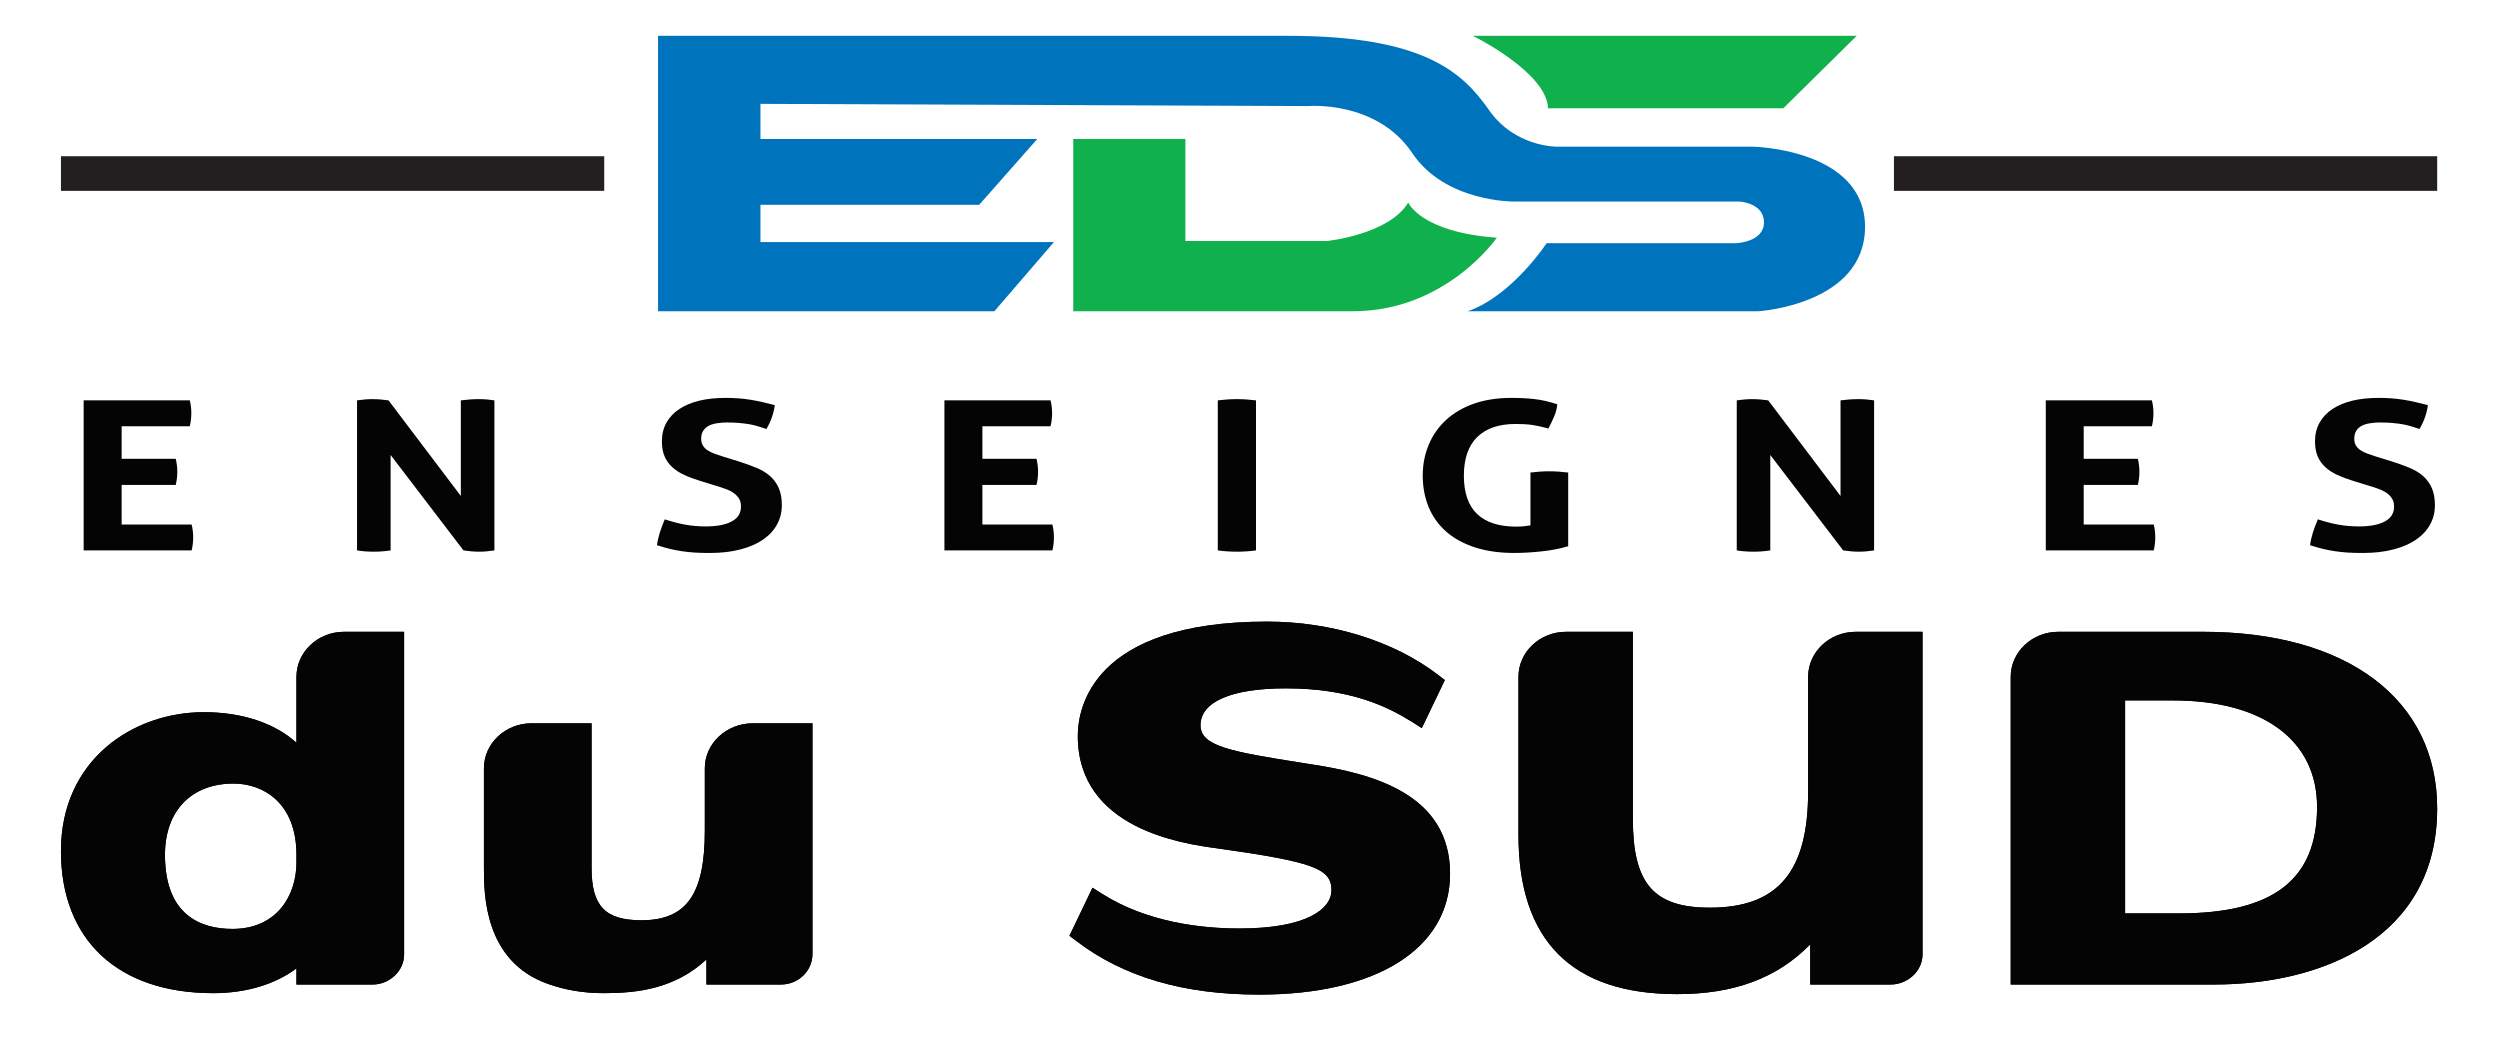 <?xml version="1.0" encoding="utf-8"?>
<!-- Generator: Adobe Illustrator 15.0.0, SVG Export Plug-In . SVG Version: 6.00 Build 0)  -->
<!DOCTYPE svg PUBLIC "-//W3C//DTD SVG 1.1//EN" "http://www.w3.org/Graphics/SVG/1.1/DTD/svg11.dtd">
<svg version="1.1" id="Calque_1" xmlns="http://www.w3.org/2000/svg" xmlns:xlink="http://www.w3.org/1999/xlink" x="0px" y="0px"
	 width="5759.418px" height="2436.976px" viewBox="0 0 5759.418 2436.976" enable-background="new 0 0 5759.418 2436.976"
	 xml:space="preserve">
<g>
	<g>
		<g>
			<path fill="#040404" d="M682.97,1559.141v152c-50.375-45.348-125.044-70.443-213.281-70.443
				c-163.549,0-329.256,109.867-329.256,319.956c0,204.854,131.151,327.351,350.862,327.351c75.885,0,143.619-20.641,191.675-57.172
				v37.266h175.604c39.24,0,72.372-31.732,72.372-69.021V1455.52H792.515C732.175,1455.52,682.97,1502.061,682.97,1559.141
				 M535.746,2140.021c-71.04,0-155.696-29.572-155.696-170.712c0-101.257,60.502-164.169,158.061-164.169
				c66.816,0,144.859,43.189,144.859,164.169v17.888C682.97,2063.312,637.416,2140.021,535.746,2140.021"/>
			<path fill="#040404" d="M1623.715,1769.805v143.872c0,146.649-42.248,206.392-145.915,206.392
				c-83.807,0-114.942-32.673-114.942-120.588v-333.159h-138.383c-60.432,0-109.568,46.404-109.568,103.483v229.676
				c0,58.779,0,215.211,147.453,267.193c40.847,14.396,81.9,21.33,128.924,21.33c77.424,0,163.916-10.264,236.151-77.697v57.791
				h171.975c39.883,0,72.326-31.594,72.326-70.215v-531.562H1734.5C1673.516,1666.321,1623.715,1712.726,1623.715,1769.805"/>
			<path fill="#040404" d="M3017.312,1760.254l-18.896-3.009c-165.524-26.061-232.729-38.619-232.729-86.562
				c0-53.912,71.614-84.908,196.452-84.908c148.601,0,233.762,41.469,291.325,77.607l22.063,13.96l52.949-110.603l-14.949-11.594
				c-101.898-78.206-245.702-123.116-394.555-123.116c-404.565,0-435.999,201.411-435.999,263.153
				c0,214.797,241.729,248.434,321.127,259.201c221.478,31.227,263.29,46.451,263.29,96.365c0,42.662-55.61,88.263-211.997,88.263
				c-86.905,0-212.225-13.845-316.581-79.995l-21.927-13.892l-53.155,110.739l15.177,11.412
				c109.454,83.601,247.54,124.033,422.041,124.033c271.188,0,439.649-106.629,439.649-278.42
				C3340.597,1831.568,3167.82,1782.664,3017.312,1760.254"/>
			<path fill="#040404" d="M4165.506,1559.141v264.209c0,185.199-69.754,267.697-226.529,267.697
				c-129.224,0-177.234-55.38-177.234-204.097V1455.52h-154.02c-60.411,0-109.545,46.654-109.545,103.621v364.432
				c0,243.361,122.93,366.635,365.234,366.635c131.496,0,230.411-36.552,306.96-114.596v92.486h185.155
				c39.884,0,73.498-31.732,73.498-69.021V1455.52h-153.951C4214.757,1455.52,4165.506,1502.174,4165.506,1559.141"/>
			<path fill="#040404" d="M5075.483,1455.52h-333.665c-60.432,0-109.59,46.541-109.59,103.621v708.957h468.488
				c248.456,0,513.998-106.676,513.998-405.762C5614.715,1611.56,5408.022,1455.52,5075.483,1455.52 M5337.947,1858.982
				c0,167.521-100.936,245.291-317.662,245.291h-124.561v-490.67h110.188C5213.798,1613.604,5337.947,1705.423,5337.947,1858.982"/>
			<g>
				<g>
					<g>
						<defs>
							<path id="SVGID_1_" d="M682.902,1559.141v152c-50.307-45.348-124.976-70.443-213.213-70.443
								c-163.549,0-329.256,109.867-329.256,319.956c0,204.854,131.151,327.351,350.862,327.351
								c75.885,0,143.619-20.641,191.607-57.172v37.266h175.672c39.24,0,72.372-31.732,72.372-69.021V1455.52H792.561
								C732.152,1455.52,682.902,1502.061,682.902,1559.141 M535.677,2140.021c-70.948,0-155.627-29.572-155.627-170.712
								c0-101.05,60.593-164.169,158.084-164.169c66.792,0,144.767,43.189,144.767,164.169v17.888
								C682.902,2063.312,637.508,2140.021,535.677,2140.021"/>
						</defs>
						<use xlink:href="#SVGID_1_"  overflow="visible" fill="#040404"/>
						<clipPath id="SVGID_2_">
							<use xlink:href="#SVGID_1_"  overflow="visible"/>
						</clipPath>
					</g>
					<g>
						<defs>
							<path id="SVGID_3_" d="M1623.715,1769.805v143.872c0,146.649-42.248,206.392-146.007,206.392
								c-83.715,0-114.85-32.673-114.85-120.635v-333.112h-138.383c-60.432,0-109.66,46.404-109.66,103.483v229.629
								c0,58.826,0,215.258,147.545,267.24c40.847,14.396,81.9,21.33,128.924,21.33c77.424,0,163.801-10.264,236.151-77.697v57.791
								h171.86c39.998,0,72.395-31.594,72.395-70.215v-531.562H1734.5C1673.447,1666.321,1623.715,1712.726,1623.715,1769.805"/>
						</defs>
						<use xlink:href="#SVGID_3_"  overflow="visible" fill="#040404"/>
						<clipPath id="SVGID_4_">
							<use xlink:href="#SVGID_3_"  overflow="visible"/>
						</clipPath>
					</g>
					<g>
						<defs>
							<path id="SVGID_5_" d="M3017.426,1760.254l-19.011-3.009c-165.524-26.061-232.729-38.619-232.729-86.562
								c0-53.912,71.614-84.908,196.452-84.908c148.601,0,233.762,41.469,291.461,77.607l21.927,13.96l53.064-110.603
								l-15.064-11.594c-101.898-78.206-245.702-123.116-394.555-123.116c-404.565,0-435.999,201.411-435.999,263.153
								c0,214.797,241.729,248.434,321.127,259.201c221.478,31.227,263.29,46.451,263.29,96.365
								c0,42.662-55.702,88.263-211.997,88.263c-86.905,0-212.225-13.845-316.581-79.995l-21.927-13.892l-53.155,110.739
								l15.177,11.412c109.454,83.601,247.561,124.033,422.041,124.033c271.256,0,439.649-106.629,439.649-278.42
								C3340.597,1831.568,3167.705,1782.664,3017.426,1760.254"/>
						</defs>
						<use xlink:href="#SVGID_5_"  overflow="visible" fill="#040404"/>
						<clipPath id="SVGID_6_">
							<use xlink:href="#SVGID_5_"  overflow="visible"/>
						</clipPath>
					</g>
					<g>
						<defs>
							<path id="SVGID_7_" d="M4165.506,1559.141v264.209c0,184.994-69.754,267.697-226.575,267.697
								c-129.178,0-177.188-55.38-177.188-204.144V1455.52h-154.02c-60.411,0-109.545,46.541-109.545,103.621v364.432
								c0,243.361,122.93,366.635,365.143,366.635c131.587,0,230.502-36.552,306.961-114.596v92.486h185.246
								c39.769,0,73.498-31.732,73.498-69.021V1455.52h-153.951C4214.665,1455.52,4165.506,1502.061,4165.506,1559.141"/>
						</defs>
						<use xlink:href="#SVGID_7_"  overflow="visible" fill="#040404"/>
						<clipPath id="SVGID_8_">
							<use xlink:href="#SVGID_7_"  overflow="visible"/>
						</clipPath>
					</g>
					<g>
						<defs>
							<path id="SVGID_9_" d="M5075.392,1455.52h-333.458c-60.548,0-109.752,46.541-109.752,103.621v708.957h468.396
								c248.595,0,514.07-106.676,514.07-405.762C5614.647,1611.56,5408.022,1455.52,5075.392,1455.52 M5338.014,1858.982
								c0,167.521-101.026,245.291-317.729,245.291h-124.561v-490.67h110.188
								C5213.798,1613.604,5338.014,1705.423,5338.014,1858.982"/>
						</defs>
						<use xlink:href="#SVGID_9_"  overflow="visible" fill="#040404"/>
						<clipPath id="SVGID_10_">
							<use xlink:href="#SVGID_9_"  overflow="visible"/>
						</clipPath>
					</g>
				</g>
			</g>
		</g>
	</g>
</g>
<g>
	<path fill="#0073BD" d="M1515.983,82.542v634.495h774.83l137.19-159.324h-676.077v-85.85h503.827l133.906-151.701h-637.733v-80.892
		l1262.746,5.054c0,0,157.326-13.456,239.089,108.695c75.539,112.645,232.867,111.22,232.867,111.22h519.759
		c0,0,57.402,2.479,57.402,48.011c0,45.463-63.784,48.01-63.784,48.01h-436.874c0,0-79.65,121.303-181.732,156.777h669.602
		c0,0,245.587-15.178,245.587-194.523c0-179.598-258.307-184.603-258.307-184.603h-451.728c0,0-96.642,1.171-156.202-84.313
		c-60.639-86.769-149.933-171.056-462.451-171.056C2730.328,82.542,1515.983,82.542,1515.983,82.542z"/>
	<g>
		<g>
			<path fill="#10B04C" d="M2472.547,717.037V320.162h258.285v235.094h325.283c0,0,142.725-13.914,188.163-88.537
				c0,0,28.678,68.285,204.052,80.914c0,0-116.412,169.404-331.621,169.404H2472.547z"/>
			<path fill="#10B04C" d="M3393.085,82.542c0,0,170.047,83.464,173.284,166.832h542.033l169.037-166.832H3393.085z"/>
		</g>
	</g>
</g>
<g>
	<path fill="#040404" d="M192.714,922.326h244.485c2.434,9.666,3.559,19.334,3.559,29.229c0,10.608-1.125,20.825-3.559,30.423
		H280.24v75.011h124.63c2.411,10.173,3.582,20.253,3.582,29.759c0,10.355-1.171,20.366-3.582,30.375H280.24v91.271h161.276
		c2.365,9.621,3.536,19.445,3.536,29.298c0,10.63-1.171,20.688-3.536,30.329H192.714V922.326z"/>
	<path fill="#040404" d="M822.525,922.326c12.399-1.791,24.177-2.846,35.36-2.846c12.054,0,24.384,1.055,37.172,2.846
		l166.603,220.284V922.326c14.396-1.791,28.127-2.846,41.375-2.846c12.375,0,24.361,1.055,35.957,2.846v345.695
		c-12.789,1.977-24.363,2.963-34.81,2.963c-11.205,0-23.374-0.986-36.438-2.963l-167.865-219.803v219.803
		c-12.835,1.977-25.739,2.963-38.988,2.963c-13.179,0-25.968-0.986-38.366-2.963V922.326z"/>
	<path fill="#040404" d="M1613.038,1107.895c-13.661-4.133-25.877-8.725-36.6-13.662c-10.837-5.027-20.021-10.859-27.598-17.954
		c-7.577-6.797-13.524-14.971-17.703-24.614c-4.156-9.643-6.291-21.192-6.291-34.532c0-16.532,3.514-30.95,10.47-43.442
		c6.98-12.375,16.968-23.029,29.688-31.387c12.812-8.541,28.242-14.925,46.174-19.287c17.978-4.292,38.184-6.383,60.547-6.383
		c20.342,0,39.422,1.377,57.263,4.293c17.657,2.822,36.37,7.164,55.955,12.423c-2.411,18.62-8.816,36.966-19.058,54.921
		c-6.084-2.088-12.169-3.903-18.368-5.785c-6.2-2.021-12.834-3.561-19.769-4.914c-7.072-1.24-14.902-2.204-23.718-3.078
		c-8.771-0.803-18.714-1.217-29.918-1.217c-6.751,0-13.73,0.414-20.619,1.586c-7.072,0.849-13.341,2.571-18.919,5.074
		c-5.625,2.593-10.172,6.385-13.799,11.343c-3.605,4.958-5.418,11.55-5.418,19.446c0,6.455,1.446,11.848,4.224,16.096
		c2.778,4.434,6.589,8.105,11.389,11.16c4.891,2.96,10.218,5.531,16.187,7.6c5.97,2.157,11.894,4.109,18,6.084l35.912,11.068
		c15.154,4.867,28.976,9.711,41.352,14.923c12.375,5.051,22.892,11.366,31.456,18.966c8.61,7.486,15.269,16.67,20.115,27.508
		c4.706,10.629,7.186,23.811,7.186,39.605c0,16.371-3.765,31.181-11.158,44.66c-7.324,13.43-18.093,25.004-32.008,34.625
		c-13.96,9.664-31.25,17.244-51.799,22.594c-20.643,5.532-44.269,8.287-71.11,8.287c-13.133,0-25.004-0.32-35.245-0.964
		c-10.424-0.759-20.297-1.791-29.757-3.216c-9.345-1.422-18.598-3.26-27.851-5.441c-9.208-2.318-18.827-5.119-28.746-8.289
		c1.171-9.32,3.398-18.941,6.589-29.023c3.215-10.191,6.958-20.296,11.389-30.582c16.854,5.488,32.604,9.667,47.276,12.261
		c14.833,2.71,30.653,4.064,47.413,4.064c25.165,0,44.958-3.696,59.216-11.319c14.466-7.485,21.653-19.013,21.653-34.234
		c0-7.762-1.654-14.213-4.961-19.311c-3.535-5.189-7.875-9.458-13.292-13.064c-5.305-3.559-11.481-6.498-18.301-8.84
		c-6.796-2.434-13.776-4.775-20.985-6.842L1613.038,1107.895z"/>
	<path fill="#040404" d="M2175.712,922.326h244.485c2.389,9.666,3.628,19.334,3.628,29.229c0,10.608-1.24,20.825-3.628,30.423
		h-156.982v75.011h124.676c2.343,10.173,3.604,20.253,3.604,29.759c0,10.355-1.262,20.366-3.604,30.375h-124.676v91.271h161.252
		c2.343,9.621,3.537,19.445,3.537,29.298c0,10.63-1.194,20.688-3.537,30.329h-248.755V922.326z"/>
	<path fill="#040404" d="M2805.5,922.326c14.81-1.791,29.321-2.846,43.739-2.846c14.42,0,29.207,1.055,44.315,2.846v345.695
		c-15.109,1.977-29.689,2.963-43.765,2.963c-14.809,0-29.48-0.986-44.29-2.963V922.326z"/>
	<path fill="#040404" d="M3525.799,1088.607c14.81-1.859,29.206-2.87,43.212-2.87c13.959,0,28.517,1.011,43.74,2.87v169.772
		c-20.825,6.245-42.409,10.102-65.002,12.283c-22.639,2.273-42.27,3.237-59.009,3.237c-35.176,0-65.898-4.523-92.371-13.362
		c-26.358-8.748-48.287-21.079-65.874-36.877c-17.68-16.001-30.768-34.761-39.699-56.505c-8.726-21.927-13.157-45.577-13.157-71.246
		c0-25.648,4.592-49.48,13.845-71.34c9.162-22.088,22.479-41.075,39.883-57.105c17.381-15.909,38.71-28.584,64.106-37.492
		c25.348-8.886,54.255-13.34,86.63-13.34c19.171,0,37.034,0.871,53.566,2.848c16.554,1.857,33.868,5.899,51.913,11.893
		c-0.802,9.621-3.259,19.15-7.186,28.148c-3.995,9.141-8.426,18.393-13.181,27.648c-13.959-3.951-26.38-6.479-37.24-8.246
		c-10.724-1.491-23.49-2.227-38.253-2.227c-38.39,0-67.917,9.988-88.398,30.009c-20.595,20.069-30.905,49.803-30.905,89.204
		c0,39.445,10.195,68.834,30.538,88.305c20.435,19.288,50.375,28.979,89.914,28.979c6.728,0,12.858-0.277,18.346-0.896
		c5.303-0.735,10.238-1.379,14.579-1.951V1088.607z"/>
	<path fill="#040404" d="M4001.085,922.326c12.374-1.791,24.085-2.846,35.336-2.846c11.962,0,24.408,1.055,37.127,2.846
		l166.601,220.284V922.326c14.421-1.791,28.105-2.846,41.354-2.846c12.375,0,24.406,1.055,35.979,2.846v345.695
		c-12.858,1.977-24.338,2.963-34.81,2.963c-11.158,0-23.326-0.986-36.414-2.963l-167.912-219.803v219.803
		c-12.767,1.977-25.716,2.963-38.965,2.963c-13.157,0-25.923-0.986-38.297-2.963V922.326z"/>
	<path fill="#040404" d="M4713.002,922.326h244.417c2.479,9.666,3.627,19.334,3.627,29.229c0,10.608-1.148,20.825-3.627,30.423
		h-157.074v75.011h124.744c2.505,10.173,3.606,20.253,3.606,29.759c0,10.355-1.102,20.366-3.606,30.375h-124.744v91.271h161.321
		c2.458,9.621,3.559,19.445,3.559,29.298c0,10.63-1.101,20.688-3.559,30.329h-248.664V922.326z"/>
	<path fill="#040404" d="M5421.409,1107.895c-13.686-4.133-25.856-8.725-36.715-13.662c-10.747-5.027-19.885-10.859-27.575-17.954
		c-7.555-6.797-13.386-14.971-17.68-24.614c-4.065-9.643-6.224-21.192-6.224-34.532c0-16.532,3.514-30.95,10.518-43.442
		c6.91-12.375,16.967-23.029,29.62-31.387c12.857-8.541,28.172-14.925,46.103-19.287c18.025-4.292,38.207-6.383,60.572-6.383
		c20.434,0,39.446,1.377,57.217,4.293c17.771,2.822,36.508,7.164,56.024,12.423c-2.366,18.62-8.772,36.966-19.194,54.921
		c-5.993-2.088-12.146-3.903-18.163-5.785c-6.312-2.021-12.881-3.561-19.814-4.914c-7.095-1.24-14.88-2.204-23.696-3.078
		c-8.701-0.803-18.851-1.217-29.964-1.217c-6.818,0-13.661,0.414-20.686,1.586c-7.073,0.849-13.317,2.571-18.92,5.074
		c-5.58,2.593-10.218,6.385-13.729,11.343c-3.63,4.958-5.396,11.55-5.396,19.446c0,6.455,1.332,11.848,4.132,16.096
		c2.823,4.434,6.705,8.105,11.527,11.16c4.682,2.96,10.148,5.531,16.141,7.6c5.924,2.157,11.917,4.109,17.932,6.084l36.025,11.068
		c15.109,4.867,28.907,9.711,41.215,14.923c12.468,5.051,22.938,11.366,31.524,18.966c8.588,7.486,15.315,16.67,20.044,27.508
		c4.778,10.629,7.234,23.811,7.234,39.605c0,16.371-3.605,31.181-11.113,44.66c-7.348,13.43-18.138,25.004-32.099,34.625
		c-13.984,9.664-31.159,17.244-51.778,22.594c-20.618,5.532-44.314,8.287-71.017,8.287c-13.202,0-24.958-0.32-35.269-0.964
		c-10.468-0.759-20.342-1.791-29.755-3.216c-9.415-1.422-18.689-3.26-27.829-5.441c-9.183-2.318-18.896-5.119-28.771-8.289
		c1.172-9.32,3.376-18.941,6.477-29.023c3.236-10.191,7.071-20.296,11.456-30.582c16.761,5.488,32.536,9.667,47.391,12.261
		c14.695,2.71,30.561,4.064,47.368,4.064c25.119,0,44.958-3.696,59.237-11.319c14.351-7.485,21.583-19.013,21.583-34.234
		c0-7.762-1.608-14.213-5.144-19.311c-3.282-5.189-7.737-9.458-13.157-13.064c-5.373-3.559-11.524-6.498-18.228-8.84
		c-6.798-2.434-13.778-4.775-21.058-6.842L5421.409,1107.895z"/>
</g>
<rect x="140.432" y="359.93" fill="#231F20" width="1251.563" height="79.766"/>
<rect x="4363.198" y="359.93" fill="#231F20" width="1251.517" height="79.766"/>
</svg>
